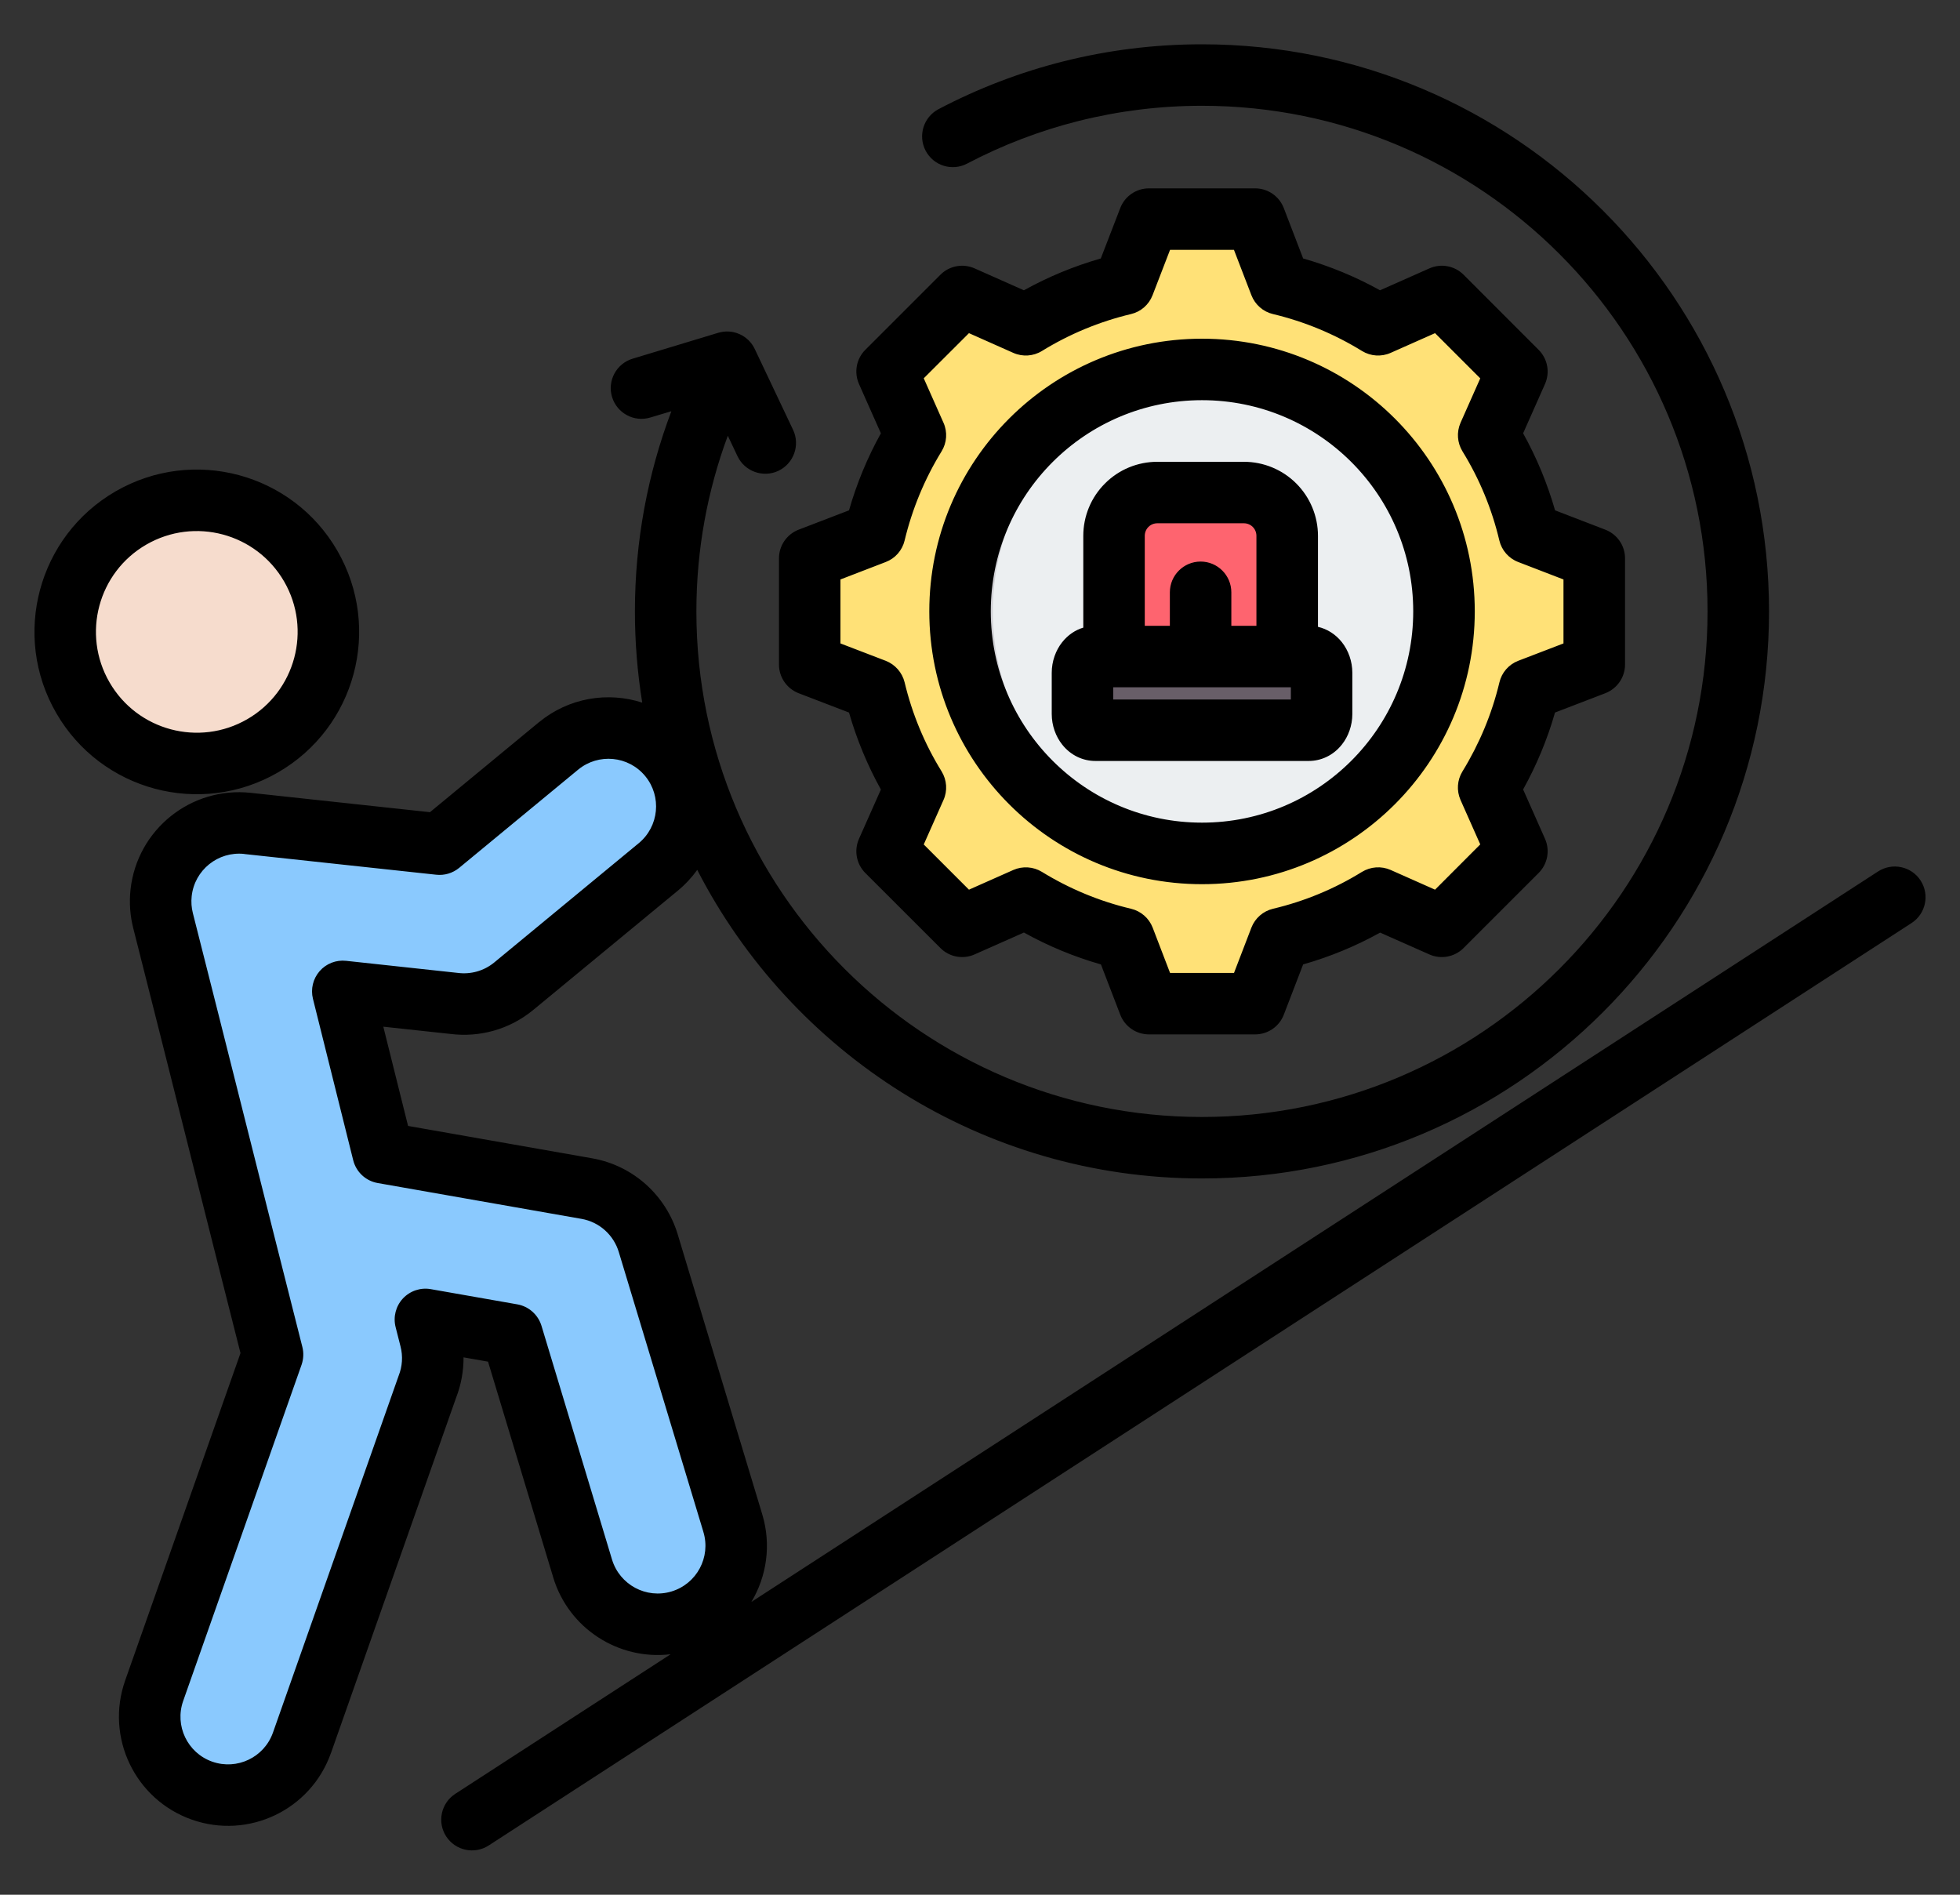 <svg width="30" height="29" viewBox="0 0 30 29" fill="none" xmlns="http://www.w3.org/2000/svg">
<rect x="0" y="0" width="30" height="29" fill="#333333" stroke="none"/>
<path fill-rule="evenodd" clip-rule="evenodd" d="M19.593 4.349C20.123 4.476 20.629 4.686 21.093 4.971L22.068 4.539L23.217 5.687L22.784 6.662C23.07 7.126 23.28 7.632 23.406 8.163L24.401 8.546V10.171L23.406 10.553C23.28 11.083 23.07 11.589 22.784 12.053L23.217 13.028L22.068 14.177L21.093 13.744C20.629 14.03 20.123 14.24 19.593 14.367L19.21 15.361H17.585L17.202 14.366C16.672 14.24 16.166 14.03 15.702 13.744L14.727 14.177L13.578 13.028L14.011 12.054C13.726 11.589 13.515 11.083 13.389 10.553L12.395 10.171V8.546L13.389 8.163C13.515 7.632 13.726 7.126 14.011 6.662L13.578 5.687L14.727 4.539L15.702 4.971C16.166 4.686 16.672 4.476 17.202 4.349L17.585 3.355H19.21L19.593 4.349Z" fill="#FFE177"/>
<path fill-rule="evenodd" clip-rule="evenodd" d="M21.74 4.684L22.068 4.539L23.217 5.687L22.784 6.662C23.07 7.126 23.28 7.632 23.406 8.163L24.401 8.546V10.171L23.406 10.553C23.28 11.083 23.07 11.589 22.784 12.053L23.217 13.028L22.068 14.177L21.74 14.032L22.744 13.028L22.311 12.053C22.597 11.589 22.807 11.083 22.933 10.553L23.928 10.171V8.546L22.933 8.163C22.807 7.632 22.597 7.126 22.311 6.662L22.744 5.687L21.74 4.684ZM14.582 4.684L14.727 4.539L15.702 4.971C15.633 5.01 15.565 5.049 15.498 5.091L14.582 4.684ZM19.593 4.349C20.123 4.476 20.629 4.686 21.093 4.971L20.824 5.091C20.361 4.805 19.65 4.476 19.12 4.349L18.737 3.355H19.21L19.593 4.349ZM15.702 13.744L14.727 14.177L14.582 14.032L15.498 13.625C15.565 13.666 15.633 13.706 15.702 13.744ZM21.093 13.744C20.629 14.03 20.123 14.24 19.593 14.367L19.21 15.361H18.737L19.12 14.367C19.65 14.24 20.361 13.911 20.825 13.625L21.093 13.744Z" fill="#FFD064"/>
<path fill-rule="evenodd" clip-rule="evenodd" d="M18.397 5.655C20.443 5.655 22.101 7.313 22.101 9.358C22.101 11.403 20.443 13.061 18.397 13.061C16.353 13.061 14.695 11.403 14.695 9.358C14.695 7.313 16.353 5.655 18.397 5.655Z" fill="#ECEFF1"/>
<path fill-rule="evenodd" clip-rule="evenodd" d="M18.397 5.655C18.482 5.655 18.565 5.658 18.649 5.664C16.721 5.792 15.196 7.397 15.196 9.358C15.196 11.318 16.721 12.923 18.649 13.052C18.565 13.058 18.482 13.061 18.397 13.061C16.353 13.061 14.695 11.403 14.695 9.358C14.695 7.313 16.353 5.655 18.397 5.655Z" fill="#D1D1D6"/>
<path fill-rule="evenodd" clip-rule="evenodd" d="M2.005 7.928C2.968 7.372 4.2 7.702 4.756 8.665C5.312 9.628 4.982 10.86 4.019 11.416C3.056 11.972 1.824 11.642 1.268 10.678C0.712 9.715 1.042 8.484 2.005 7.928Z" fill="#F6DCCD"/>
<path fill-rule="evenodd" clip-rule="evenodd" d="M2.799 7.669C3.566 7.587 4.345 7.953 4.756 8.665C5.312 9.628 4.982 10.86 4.019 11.416C3.636 11.637 3.211 11.718 2.803 11.675C3.074 11.646 3.345 11.561 3.597 11.416C4.56 10.86 4.89 9.628 4.334 8.665C3.999 8.084 3.418 7.734 2.799 7.669Z" fill="#F1CBBC"/>
<path fill-rule="evenodd" clip-rule="evenodd" d="M8.55 11.416C9.062 10.995 9.818 11.069 10.239 11.58C10.66 12.092 10.587 12.848 10.075 13.269L7.864 15.094C7.598 15.313 7.266 15.398 6.95 15.358L5.247 15.174L5.863 17.643L8.98 18.191C9.441 18.272 9.794 18.606 9.922 19.025L11.216 23.31C11.409 23.945 11.05 24.615 10.416 24.808C9.781 25.001 9.111 24.642 8.918 24.008L7.837 20.428L6.511 20.195L6.586 20.49C6.651 20.744 6.63 20.999 6.54 21.226L4.622 26.675C4.401 27.299 3.716 27.627 3.092 27.406C2.467 27.186 2.14 26.501 2.36 25.877L4.172 20.732C3.637 18.63 3.03 16.194 2.496 14.092C2.461 13.956 2.45 13.812 2.466 13.665C2.538 13.006 3.13 12.531 3.789 12.603L6.727 12.921L8.55 11.416Z" fill="#8AC9FE"/>
<path fill-rule="evenodd" clip-rule="evenodd" d="M19.702 8.201V10.593H17.051V8.201C17.051 8.026 17.121 7.857 17.245 7.733C17.37 7.608 17.538 7.539 17.714 7.539H19.039C19.215 7.539 19.384 7.608 19.508 7.733C19.632 7.857 19.702 8.026 19.702 8.201Z" fill="#FE646F"/>
<path fill-rule="evenodd" clip-rule="evenodd" d="M18.686 7.539H19.039C19.215 7.539 19.384 7.608 19.508 7.733C19.632 7.857 19.702 8.026 19.702 8.201V10.593H19.349V8.201C19.349 8.026 19.279 7.857 19.155 7.733C19.031 7.608 18.862 7.539 18.686 7.539Z" fill="#FD4755"/>
<path fill-rule="evenodd" clip-rule="evenodd" d="M20.229 10.298V10.928C20.229 10.994 20.208 11.057 20.171 11.104C20.134 11.15 20.083 11.177 20.031 11.177H16.766C16.714 11.177 16.663 11.15 16.626 11.104C16.589 11.057 16.568 10.994 16.568 10.928V10.298C16.568 10.232 16.589 10.168 16.626 10.122C16.663 10.075 16.714 10.049 16.766 10.049H20.031C20.083 10.049 20.134 10.075 20.171 10.122C20.208 10.168 20.229 10.232 20.229 10.298Z" fill="#685E68"/>
<path fill-rule="evenodd" clip-rule="evenodd" d="M20.028 10.049H20.031C20.083 10.049 20.134 10.075 20.171 10.122C20.208 10.168 20.229 10.232 20.229 10.298V10.928C20.229 10.994 20.208 11.057 20.171 11.104C20.134 11.15 20.083 11.177 20.031 11.177H16.766C16.714 11.177 16.663 11.15 16.626 11.104C16.599 11.07 16.581 11.027 16.573 10.981H19.835C19.887 10.981 19.937 10.954 19.974 10.908C20.012 10.861 20.032 10.797 20.032 10.732V10.102C20.032 10.084 20.031 10.066 20.028 10.049Z" fill="#544854"/>
<path fill-rule="evenodd" clip-rule="evenodd" d="M10.265 25.319C9.475 25.414 8.707 24.932 8.468 24.145L8.468 24.144L7.47 20.841L7.095 20.775C7.096 20.988 7.057 21.197 6.982 21.39L5.066 26.831L5.065 26.832C4.758 27.701 3.805 28.157 2.935 27.85C2.066 27.543 1.609 26.59 1.916 25.72L3.681 20.71C3.155 18.64 2.562 16.265 2.04 14.208C1.992 14.02 1.976 13.819 1.998 13.614V13.614C2.099 12.697 2.923 12.035 3.84 12.135L6.581 12.431L8.25 11.053L8.251 11.053C8.708 10.677 9.306 10.584 9.83 10.754C9.757 10.3 9.718 9.833 9.718 9.358C9.718 8.279 9.916 7.247 10.276 6.294L9.955 6.39C9.706 6.466 9.444 6.325 9.368 6.076C9.293 5.828 9.434 5.565 9.683 5.49L10.992 5.094C11.215 5.026 11.454 5.132 11.553 5.343L12.139 6.579C12.25 6.814 12.149 7.094 11.915 7.206C11.68 7.317 11.399 7.216 11.288 6.982L11.14 6.669C10.829 7.507 10.659 8.413 10.659 9.358C10.659 13.629 14.127 17.096 18.398 17.096C22.669 17.096 26.136 13.629 26.136 9.358C26.136 5.087 22.669 1.619 18.398 1.619C17.101 1.619 15.878 1.939 14.803 2.504C14.573 2.625 14.289 2.537 14.168 2.307C14.047 2.077 14.135 1.792 14.365 1.671C15.57 1.037 16.942 0.678 18.398 0.678C23.188 0.678 27.077 4.567 27.077 9.358C27.077 14.148 23.188 18.037 18.398 18.037C15.032 18.037 12.112 16.117 10.672 13.314C10.589 13.43 10.49 13.537 10.375 13.632L8.163 15.457L8.163 15.457C7.794 15.761 7.335 15.88 6.895 15.825L5.867 15.714L6.246 17.233L9.061 17.728C9.702 17.84 10.194 18.305 10.372 18.888L10.372 18.889L11.666 23.174C11.809 23.643 11.735 24.127 11.501 24.518L28.746 13.338C28.964 13.197 29.256 13.259 29.397 13.477C29.538 13.695 29.476 13.987 29.258 14.128L7.48 28.246C7.262 28.387 6.971 28.325 6.829 28.107C6.688 27.889 6.75 27.598 6.968 27.456L10.265 25.319ZM8.849 11.78L7.027 13.284C6.929 13.364 6.803 13.402 6.677 13.388L3.738 13.071L3.738 13.07C3.338 13.027 2.978 13.316 2.934 13.716C2.924 13.806 2.931 13.893 2.952 13.976L2.952 13.976C3.486 16.078 4.094 18.514 4.628 20.616C4.651 20.706 4.646 20.801 4.616 20.888L2.804 26.033L2.804 26.033C2.67 26.413 2.869 26.829 3.248 26.963C3.628 27.097 4.044 26.898 4.178 26.518L6.097 21.07C6.099 21.064 6.101 21.059 6.103 21.053C6.157 20.916 6.17 20.76 6.13 20.606L6.13 20.606L6.055 20.311C6.016 20.156 6.058 19.992 6.166 19.875C6.275 19.758 6.436 19.703 6.593 19.731L7.919 19.964C8.093 19.995 8.236 20.122 8.288 20.292L9.368 23.871C9.486 24.257 9.893 24.475 10.279 24.358C10.665 24.241 10.883 23.833 10.766 23.447L10.766 23.446L9.471 19.162C9.394 18.907 9.179 18.704 8.899 18.655L8.898 18.655L5.781 18.107C5.598 18.075 5.451 17.938 5.406 17.757L4.79 15.287C4.753 15.138 4.791 14.98 4.892 14.864C4.993 14.748 5.145 14.689 5.298 14.706L7 14.89C7.003 14.89 7.006 14.891 7.009 14.891C7.202 14.915 7.403 14.864 7.565 14.731L9.776 12.906L9.776 12.906C10.087 12.65 10.132 12.19 9.876 11.879C9.62 11.568 9.16 11.524 8.849 11.78ZM19.946 3.956C20.356 4.073 20.75 4.236 21.123 4.443L21.878 4.108C22.056 4.029 22.264 4.067 22.402 4.205L23.55 5.354C23.688 5.491 23.727 5.699 23.648 5.877L23.313 6.632C23.521 7.005 23.684 7.4 23.802 7.811L24.571 8.107C24.753 8.177 24.873 8.351 24.873 8.546V10.171C24.873 10.365 24.753 10.54 24.571 10.61L23.801 10.906C23.684 11.316 23.52 11.71 23.313 12.083L23.648 12.838C23.727 13.016 23.688 13.224 23.55 13.362L22.402 14.51C22.264 14.648 22.056 14.687 21.878 14.608L21.124 14.274C20.752 14.481 20.356 14.644 19.946 14.761L19.65 15.531C19.58 15.713 19.405 15.832 19.211 15.832H17.586C17.392 15.832 17.217 15.713 17.147 15.531C17.147 15.531 16.851 14.761 16.851 14.761C16.44 14.644 16.045 14.48 15.672 14.273L14.917 14.608C14.739 14.687 14.531 14.648 14.394 14.51L13.245 13.362C13.107 13.224 13.069 13.016 13.148 12.838C13.148 12.838 13.483 12.083 13.483 12.084C13.276 11.711 13.113 11.316 12.995 10.906L12.224 10.61C12.043 10.54 11.923 10.365 11.923 10.171V8.546C11.923 8.351 12.043 8.177 12.224 8.107C12.224 8.107 12.995 7.811 12.995 7.811C13.113 7.4 13.276 7.005 13.483 6.632L13.148 5.878C13.069 5.7 13.107 5.491 13.245 5.354L14.394 4.205C14.531 4.067 14.74 4.029 14.918 4.108L15.672 4.443C16.045 4.236 16.44 4.073 16.849 3.956L17.147 3.184C17.217 3.002 17.392 2.883 17.586 2.883H19.211C19.406 2.883 19.58 3.003 19.65 3.185L19.946 3.956ZM19.154 4.518L18.887 3.824H17.909L17.641 4.519C17.585 4.664 17.461 4.772 17.311 4.807C16.829 4.922 16.37 5.112 15.948 5.372C15.816 5.453 15.652 5.464 15.51 5.401L14.831 5.099L14.139 5.79L14.441 6.47C14.505 6.612 14.493 6.776 14.412 6.908C14.152 7.331 13.962 7.79 13.846 8.273C13.81 8.424 13.702 8.547 13.557 8.602L12.864 8.869V9.848L13.557 10.114C13.701 10.17 13.809 10.293 13.846 10.443C13.961 10.925 14.152 11.386 14.412 11.806C14.493 11.939 14.505 12.103 14.441 12.245L14.139 12.925L14.831 13.617L15.511 13.315C15.652 13.253 15.816 13.264 15.947 13.344C16.369 13.603 16.829 13.795 17.312 13.909C17.463 13.945 17.587 14.053 17.643 14.198L17.909 14.891H18.888L19.154 14.198C19.21 14.053 19.334 13.945 19.485 13.909C19.966 13.795 20.426 13.605 20.846 13.345C20.979 13.264 21.142 13.252 21.285 13.315L21.965 13.617L22.657 12.924L22.355 12.244C22.293 12.103 22.303 11.94 22.384 11.808C22.643 11.386 22.835 10.927 22.95 10.445C22.985 10.294 23.093 10.17 23.238 10.114L23.931 9.848V8.869L23.238 8.602C23.093 8.547 22.985 8.423 22.949 8.272C22.835 7.789 22.645 7.33 22.385 6.908C22.304 6.776 22.293 6.613 22.355 6.471L22.657 5.791L21.965 5.099L21.285 5.401C21.143 5.464 20.979 5.453 20.847 5.372C20.425 5.112 19.966 4.922 19.485 4.807C19.334 4.772 19.21 4.663 19.154 4.518ZM18.398 5.184C20.703 5.184 22.573 7.052 22.573 9.357C22.573 11.663 20.703 13.533 18.398 13.533C16.092 13.533 14.224 11.663 14.224 9.357C14.224 7.052 16.092 5.184 18.398 5.184ZM18.398 6.125C16.612 6.125 15.165 7.572 15.165 9.357C15.165 11.143 16.612 12.591 18.398 12.591C20.183 12.591 21.631 11.143 21.631 9.357C21.631 7.572 20.183 6.125 18.398 6.125ZM20.173 9.594C20.31 9.626 20.44 9.704 20.539 9.829C20.638 9.954 20.699 10.121 20.699 10.298V10.928C20.699 11.104 20.638 11.272 20.539 11.396C20.406 11.564 20.219 11.647 20.031 11.647H16.766C16.578 11.647 16.391 11.564 16.258 11.396C16.159 11.272 16.098 11.104 16.098 10.928V10.298C16.098 10.121 16.159 9.954 16.258 9.829C16.347 9.717 16.459 9.643 16.581 9.606V8.201C16.581 7.901 16.7 7.612 16.913 7.4C17.125 7.187 17.413 7.068 17.714 7.068H19.039C19.34 7.068 19.628 7.187 19.841 7.4C20.053 7.612 20.173 7.901 20.173 8.201V9.594ZM17.522 9.578H17.906V9.066C17.906 8.806 18.117 8.595 18.377 8.595C18.636 8.595 18.847 8.806 18.847 9.066V9.578H19.231V8.201C19.231 8.15 19.211 8.101 19.175 8.065C19.139 8.029 19.09 8.009 19.039 8.009H17.714C17.663 8.009 17.614 8.029 17.578 8.065C17.542 8.101 17.522 8.15 17.522 8.201V9.578ZM19.758 10.519H17.039V10.706H19.758V10.519ZM1.77 7.52C2.958 6.834 4.478 7.241 5.164 8.43C5.85 9.618 5.443 11.137 4.254 11.823C3.066 12.509 1.547 12.102 0.861 10.914C0.174 9.726 0.582 8.206 1.77 7.52ZM2.24 8.335C1.502 8.761 1.249 9.705 1.676 10.443C2.102 11.181 3.046 11.434 3.784 11.008C4.522 10.582 4.775 9.638 4.349 8.9C3.922 8.162 2.979 7.909 2.24 8.335Z" fill="black"/>
</svg>
